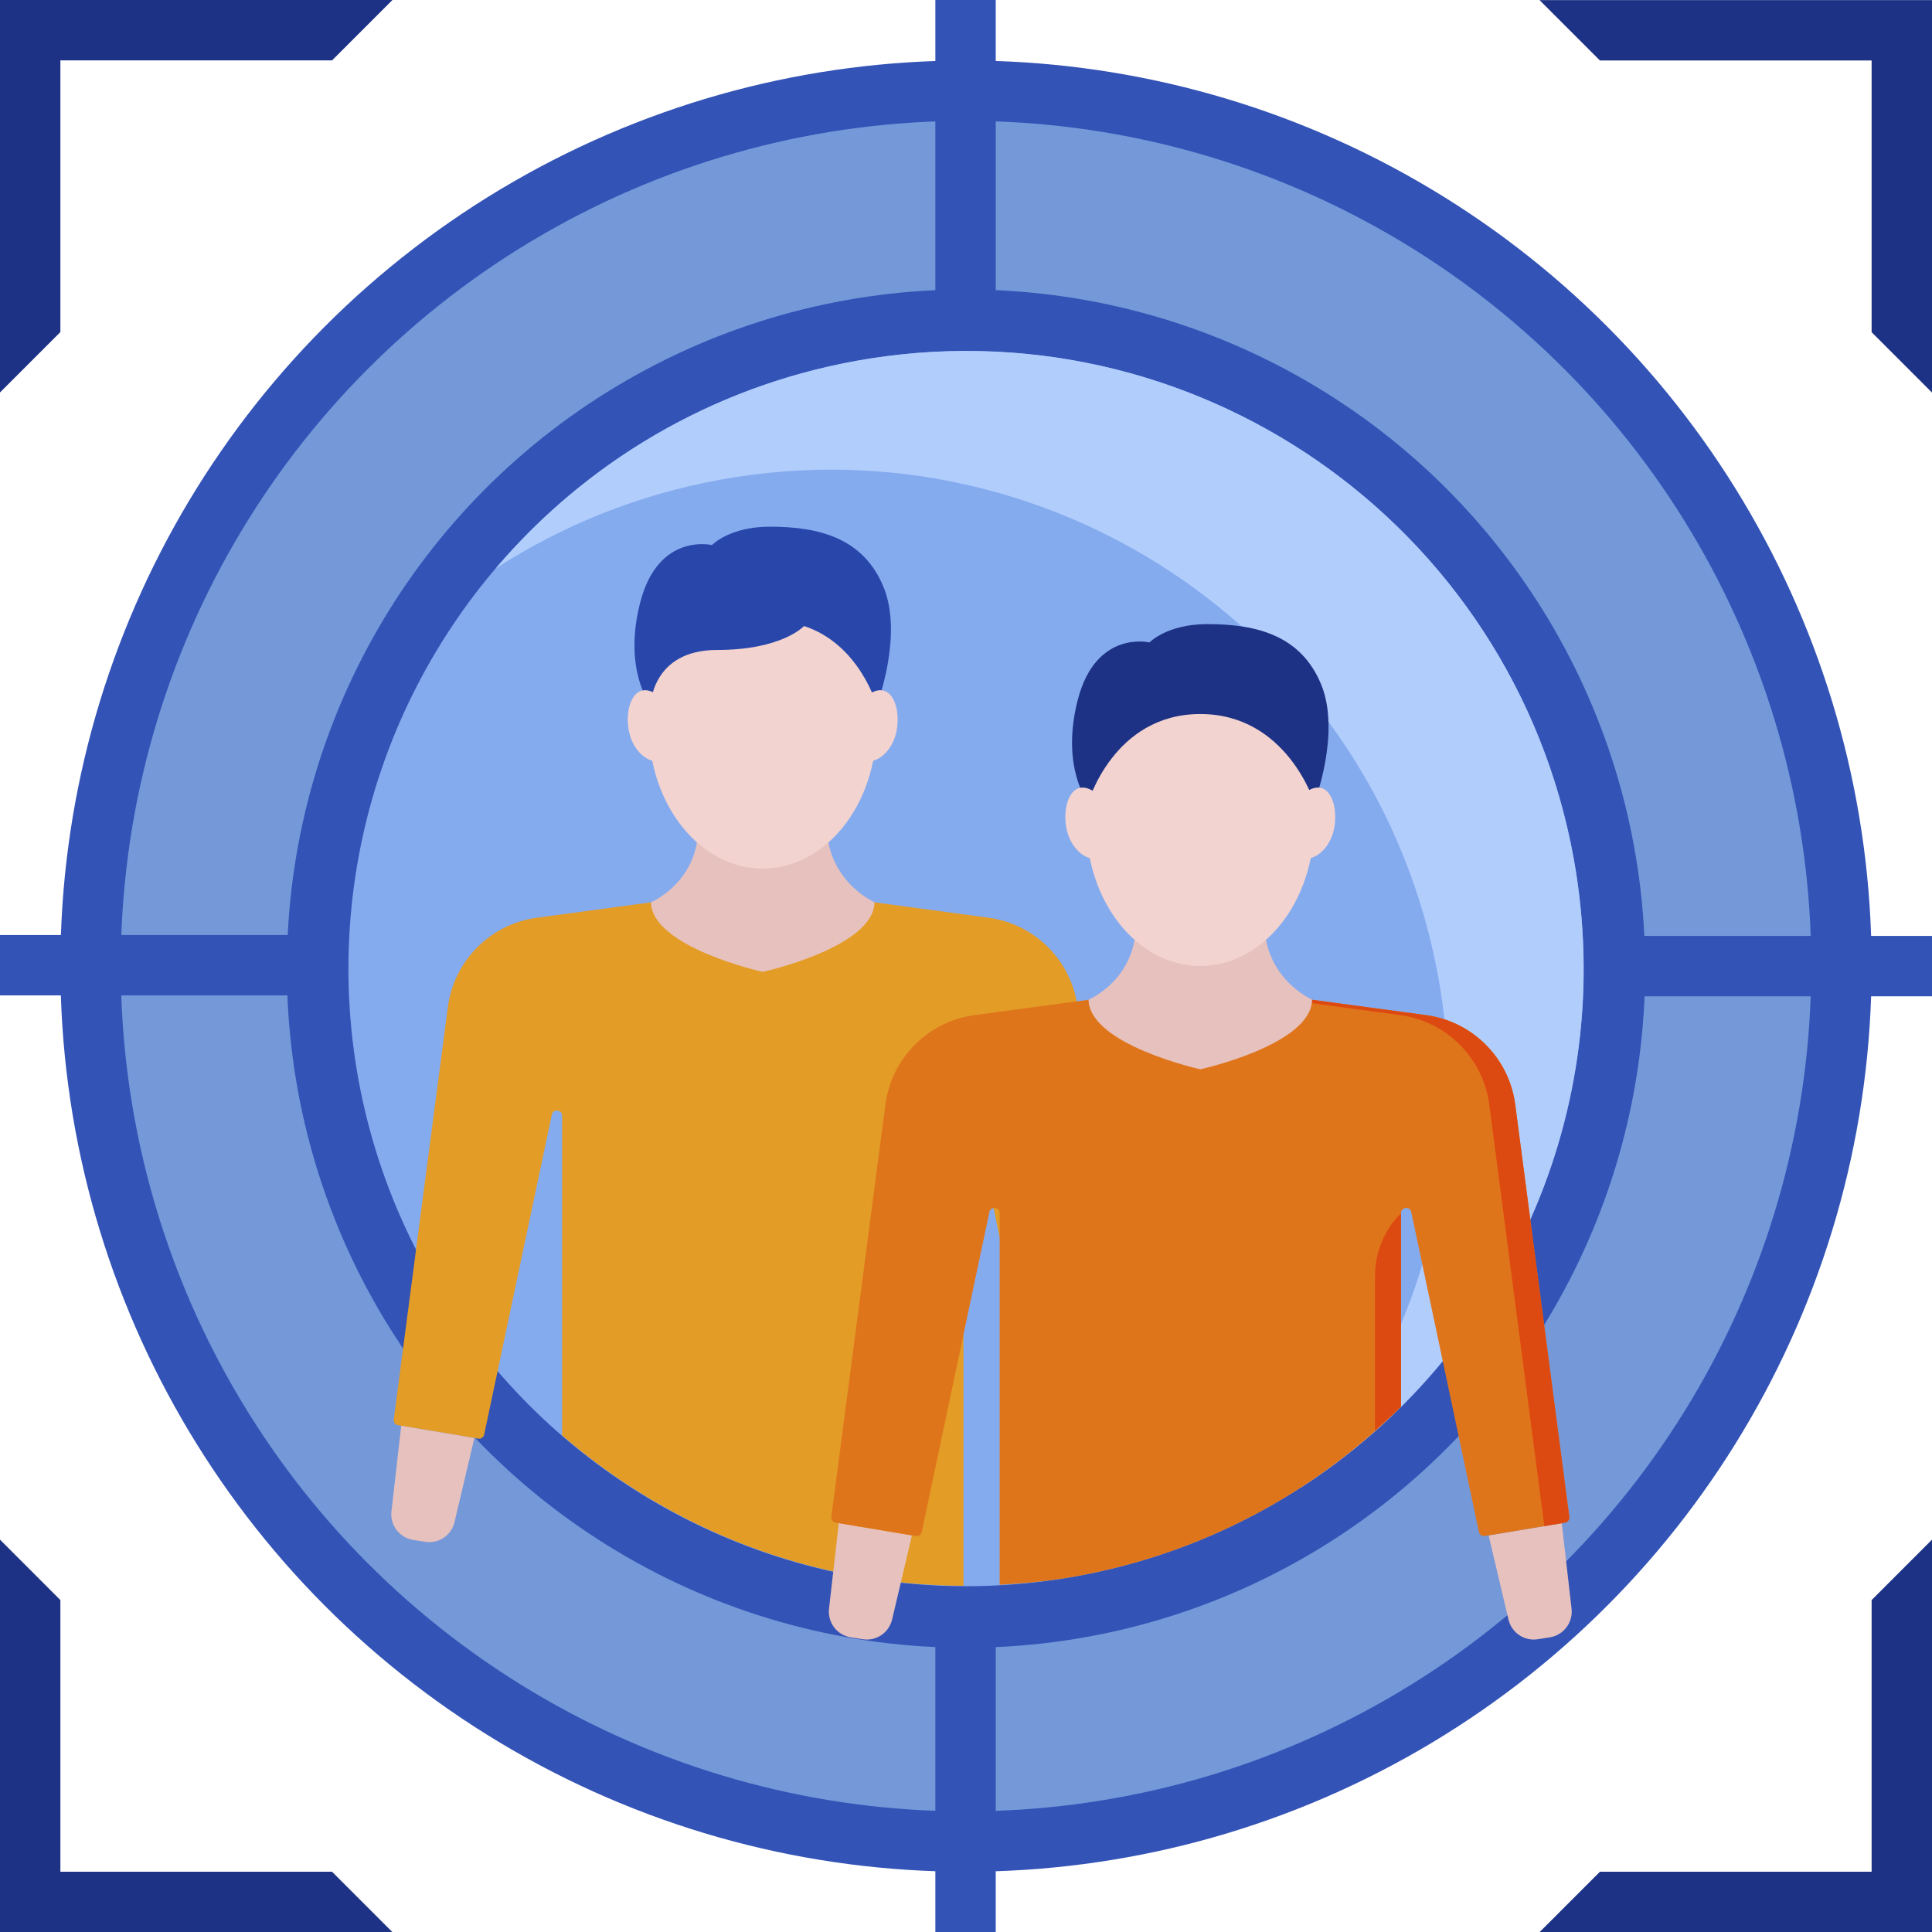 <?xml version="1.0" encoding="utf-8"?>
<!DOCTYPE svg PUBLIC "-//W3C//DTD SVG 1.1//EN" "http://www.w3.org/Graphics/SVG/1.1/DTD/svg11.dtd">
<svg version="1.1" id="layer_1" xmlns="http://www.w3.org/2000/svg" xmlns:xlink="http://www.w3.org/1999/xlink" 
     x="0px" y="0px" width="64px" height="64px" viewBox="0 0 64 64" xml:space="preserve">
<rect fill="transparent" width="64" height="64"/><g xmlns="http://www.w3.org/2000/svg" xmlns:xlink="http://www.w3.org/1999/xlink" transform="translate(-41.465,-24.801)">
		<circle fill="#3353B6" cx="73.465" cy="56.805" r="30"/>
		<circle fill="#7598D9" cx="73.465" cy="56.805" r="28"/>
		<circle fill="#3353B6" cx="73.465" cy="56.888" r="22.497"/>
		<circle fill="#85ABEF" cx="73.465" cy="56.888" r="20.458"/>
		<path fill="#B1CDFC" d="M93.595,53.236c-2.017-11.117-12.664-18.494-23.781-16.479c-4.842,0.879-8.973,3.396-11.929,6.875    c2.199-1.421,4.707-2.445,7.444-2.941c11.117-2.018,21.764,5.36,23.781,16.478c1.138,6.275-0.718,12.398-4.549,16.907    C91.294,69.725,95.115,61.617,93.595,53.236z"/>
		<path fill="#E39C26" d="M77.163,58.166c-0.202-1.543-1.413-2.757-2.953-2.965l-3.776-0.509h-7.405l-3.776,0.509    c-1.541,0.208-2.751,1.422-2.953,2.965l-1.791,13.656c-0.012,0.092,0.051,0.176,0.143,0.191l2.655,0.444    c0.091,0.015,0.178-0.044,0.197-0.134l2.241-10.596c0.043-0.203,0.341-0.172,0.341,0.035l0,10.587    c3.624,3.132,8.312,4.967,13.295,4.983l0-15.57c0-0.207,0.298-0.238,0.341-0.035l2.241,10.596c0.019,0.09,0.106,0.148,0.197,0.134    l2.655-0.444c0.092-0.016,0.154-0.1,0.143-0.191L77.163,58.166z"/>
		<path fill="#E6C1BD" d="M78.706,72.031l-2.423,0.406l0.657,2.787c0.104,0.438,0.527,0.723,0.972,0.652l0.397-0.063    c0.455-0.072,0.773-0.49,0.721-0.948L78.706,72.031z"/>
		<path fill="#E6C1BD" d="M54.756,72.031l2.423,0.406l-0.657,2.787c-0.104,0.438-0.527,0.723-0.972,0.652l-0.397-0.063    c-0.456-0.072-0.773-0.49-0.721-0.948L54.756,72.031z"/>
		<path fill="#E6C1BD" d="M66.731,56.996c0,0,3.679-0.808,3.703-2.304c-0.779-0.399-1.365-1.114-1.529-1.989    c-0.024-0.129-0.042-0.943-0.057-1.066l-4.238,0.004c-0.016,0.141-0.039,0.977-0.068,1.127c-0.167,0.859-0.744,1.547-1.513,1.925    C63.062,56.184,66.731,56.996,66.731,56.996z"/>
		<ellipse fill="#F3D3CF" cx="66.731" cy="48.844" rx="3.773" ry="4.73"/>
		<path fill="#2947AB" d="M63.015,48.167c0,0-0.923-1.182-0.339-3.423c0.604-2.316,2.373-1.887,2.373-1.887s0.574-0.609,1.92-0.609    c1.667,0,3.107,0.396,3.766,2.002s-0.226,3.917-0.226,3.917s-0.565-2.028-2.41-2.628c0,0-0.715,0.793-2.881,0.793    S63.015,48.167,63.015,48.167z"/>
		<path fill="#F3D3CF" d="M70.716,47.674c-0.402-0.086-0.935,0.443-1.071,1.063c-0.137,0.618,0.079,1.189,0.481,1.275    c0.402,0.085,0.893-0.332,1.029-0.951S71.119,47.759,70.716,47.674z"/>
		<path fill="#F3D3CF" d="M62.745,47.674c0.402-0.086,0.936,0.443,1.072,1.063c0.137,0.618-0.079,1.189-0.481,1.275    c-0.402,0.085-0.893-0.332-1.029-0.951S62.343,47.759,62.745,47.674z"/>
		<path fill="#E6C1BD" d="M93.201,75.258l-2.423,0.406l0.657,2.787c0.104,0.438,0.527,0.723,0.972,0.652l0.397-0.063    c0.456-0.072,0.773-0.49,0.721-0.949L93.201,75.258z"/>
		<path fill="#E6C1BD" d="M69.251,75.258l2.423,0.406l-0.657,2.787c-0.104,0.438-0.527,0.723-0.972,0.652l-0.397-0.063    c-0.455-0.072-0.773-0.49-0.721-0.949L69.251,75.258z"/>
		<path fill="#DF751B" d="M91.659,61.392c-0.202-1.542-1.413-2.757-2.954-2.964l-3.776-0.509h-7.405l-3.776,0.509    c-1.541,0.207-2.751,1.422-2.953,2.964l-1.791,13.656c-0.012,0.093,0.051,0.177,0.143,0.192l2.655,0.444    c0.091,0.015,0.178-0.044,0.197-0.134l2.241-10.597c0.042-0.202,0.34-0.171,0.34,0.036l0,12.31    c0.842-0.047,1.687-0.128,2.538-0.282c4.234-0.768,7.92-2.793,10.757-5.615V64.99c0-0.207,0.297-0.238,0.34-0.036l2.241,10.597    c0.02,0.09,0.106,0.148,0.197,0.134l2.655-0.444c0.091-0.016,0.154-0.1,0.142-0.192L91.659,61.392z"/>
		<path fill="#DD4A11" d="M87.013,67.068v5.121c0.292-0.258,0.585-0.514,0.861-0.787V64.99    C87.322,65.541,87.013,66.288,87.013,67.068z"/>
		<path fill="#DD4A11" d="M91.659,61.392c-0.202-1.542-1.413-2.757-2.954-2.964l-3.776-0.509h-0.86l3.776,0.509    c1.541,0.207,2.751,1.422,2.954,2.964l1.823,13.964l0.686-0.115c0.091-0.016,0.154-0.1,0.142-0.192L91.659,61.392z"/>
		<path fill="#E6C1BD" d="M81.226,60.223c0,0,3.679-0.808,3.703-2.304c-0.78-0.399-1.365-1.114-1.529-1.989    c-0.024-0.129-0.043-0.943-0.057-1.066l-4.238,0.004c-0.016,0.141-0.039,0.977-0.068,1.127c-0.167,0.859-0.744,1.547-1.513,1.925    C77.558,59.41,81.226,60.223,81.226,60.223z"/>
		<ellipse fill="#F3D3CF" cx="81.226" cy="52.07" rx="3.773" ry="4.73"/>
		<path fill="#1D3285" d="M77.51,51.394c0,0-0.922-1.183-0.339-3.423c0.604-2.316,2.373-1.888,2.373-1.888s0.574-0.608,1.921-0.608    c1.666,0,3.106,0.396,3.766,2.002s-0.226,3.917-0.226,3.917s-0.905-2.94-3.778-2.94C78.353,48.453,77.51,51.394,77.51,51.394z"/>
		<path fill="#F3D3CF" d="M85.212,50.899c-0.402-0.085-0.936,0.444-1.072,1.063c-0.136,0.619,0.079,1.19,0.481,1.276    c0.402,0.085,0.893-0.333,1.029-0.951C85.787,51.668,85.614,50.985,85.212,50.899z"/>
		<path fill="#F3D3CF" d="M77.241,50.899c0.402-0.085,0.935,0.444,1.072,1.063c0.136,0.619-0.08,1.19-0.482,1.276    c-0.402,0.085-0.893-0.333-1.029-0.951C76.665,51.668,76.838,50.985,77.241,50.899z"/>
		<rect x="72.45" y="24.801" fill="#3353B6" width="2" height="10.588"/>
		<rect x="72.45" y="78.389" fill="#3353B6" width="2" height="10.416"/>
		<rect x="41.465" y="55.775" fill="#3353B6" width="10.5" height="2"/>
		<rect x="94.965" y="55.805" fill="#3353B6" width="10.5" height="2"/>
		<polygon fill="#1D3285" points="41.465,37.802 43.465,35.801 43.465,26.801 52.465,26.801 54.465,24.801 41.465,24.801   "/>
		<polygon fill="#1D3285" points="92.465,24.805 94.465,26.805 103.465,26.805 103.465,35.805 105.465,37.805 105.465,24.805   "/>
		<polygon fill="#1D3285" points="103.465,86.805 94.465,86.805 92.465,88.805 105.465,88.805 105.465,75.804 103.465,77.805   "/>
		<polygon fill="#1D3285" points="43.465,77.805 41.465,75.804 41.465,88.805 54.465,88.805 52.465,86.805 43.465,86.805   "/>
	</g>
	</svg>